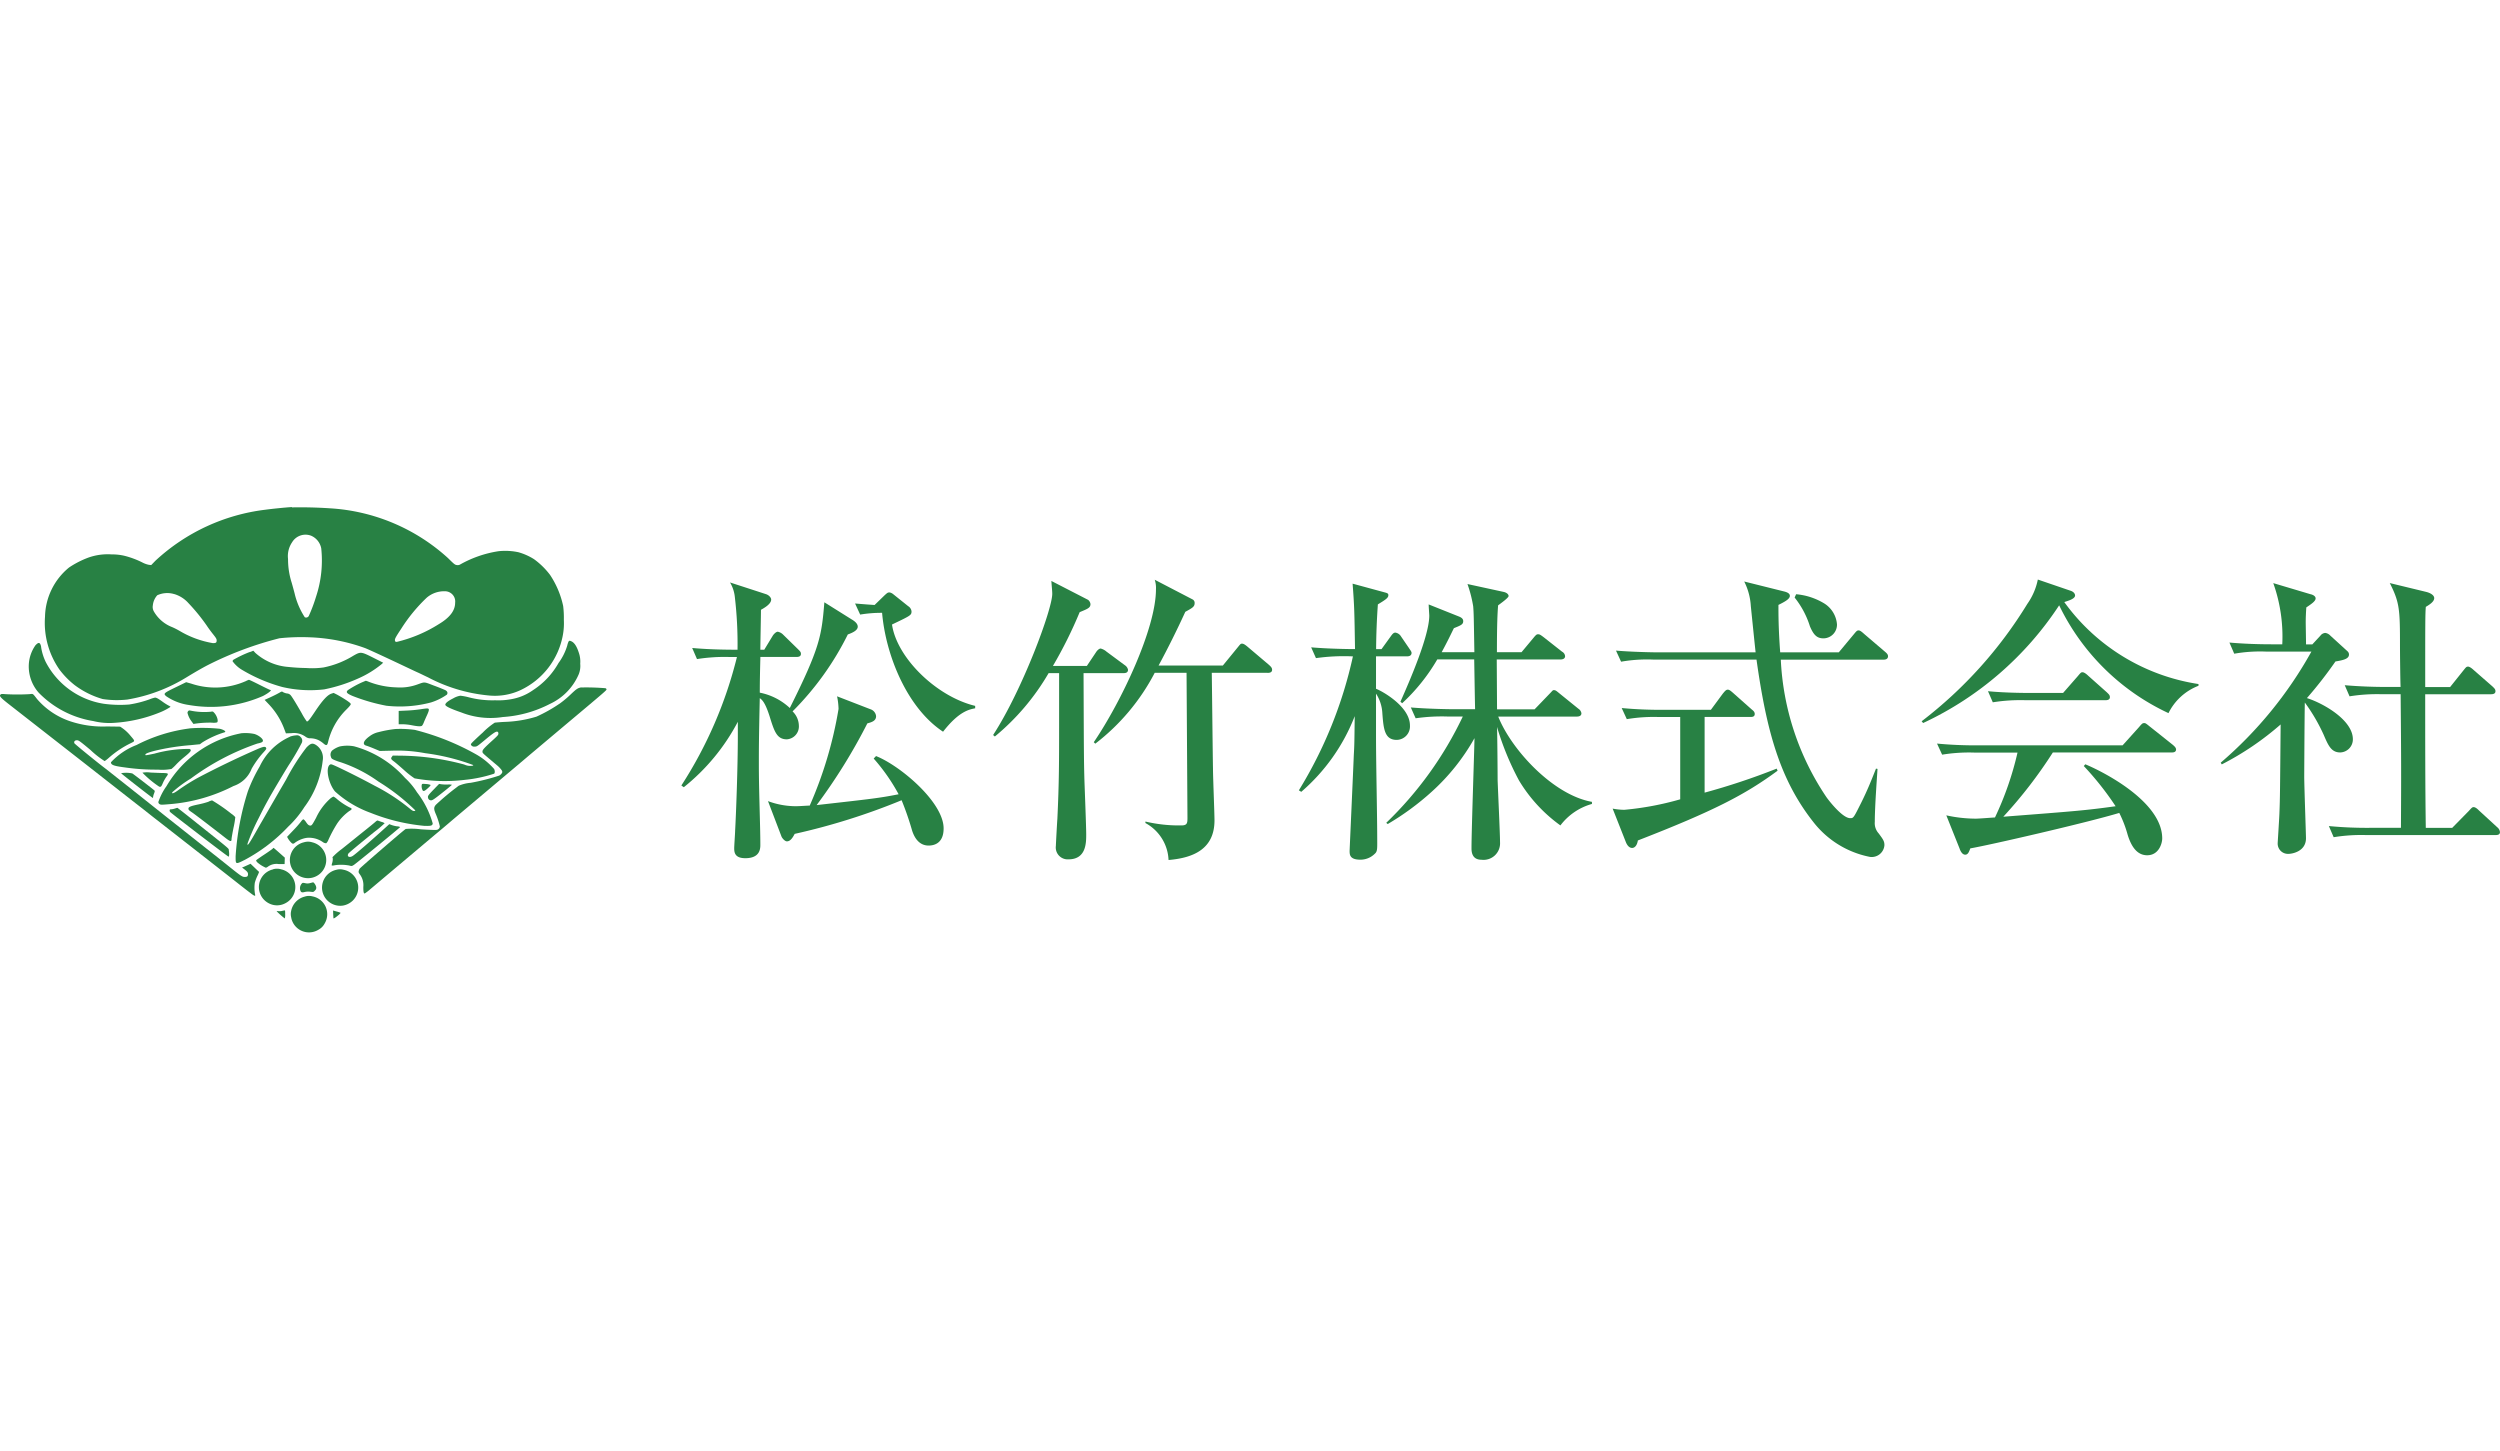 <svg id="reception_Clients_logo17" xmlns="http://www.w3.org/2000/svg" width="143" height="83">
    <defs>
        <clipPath id="clip-path">
            <path id="長方形_4632" data-name="長方形 4632" transform="translate(0 20)" style="fill:#f1f5f9" d="M0 0h143v43H0z"/>
        </clipPath>
        <style>
            .cls-4{fill:#288144}
        </style>
    </defs>
    <path id="長方形_860" data-name="長方形 860" style="fill:#fff" d="M0 0h143v83H0z"/>
    <g id="マスクグループ_11698" data-name="マスクグループ 11698" style="clip-path:url(#clip-path)">
        <g id="グループ_14292" data-name="グループ 14292" transform="translate(-1124.85 -2404.195)">
            <g id="グループ_14290" data-name="グループ 14290" transform="translate(1163.829 2437.343)">
                <path id="パス_48704" data-name="パス 48704" class="cls-4" d="M1454.388 2470.732c.172.1.344.241.344.413 0 .222-.327.36-.568.446a16.672 16.672 0 0 1-3.16 4.4 1.173 1.173 0 0 1 .36.808.74.74 0 0 1-.686.791c-.584 0-.722-.465-1-1.357-.258-.791-.43-.91-.55-1-.052 2.422-.052 2.834-.052 3.831 0 1.511.085 3.486.085 4.551 0 .207 0 .774-.859.774-.6 0-.636-.327-.636-.568 0-.154.052-.858.052-1 .051-.876.155-3.641.155-5.427v-.808a11.847 11.847 0 0 1-3.091 3.744l-.139-.1a24.148 24.148 0 0 0 3.179-7.35h-.429a10.162 10.162 0 0 0-1.856.119l-.275-.635c1.066.1 2.251.1 2.594.1a23.2 23.2 0 0 0-.155-3.023 2.037 2.037 0 0 0-.275-.825l2.062.671c.154.051.292.189.292.31 0 .273-.464.514-.584.583 0 .361-.035 1.958-.035 2.284h.224l.5-.825c.051-.067.171-.205.275-.205a.608.608 0 0 1 .309.172l.841.823c.139.14.172.174.172.276 0 .156-.154.173-.257.173h-2.062c-.017.685-.034 1.357-.034 2.042a3.5 3.5 0 0 1 1.717.878c1.718-3.436 1.821-4.123 1.976-6.047zm1.391 7.815c1.357.534 3.865 2.628 3.865 4.139 0 .86-.55.98-.858.98-.5 0-.791-.379-.945-.859a16.7 16.7 0 0 0-.6-1.734 37.293 37.293 0 0 1-6.115 1.924c-.085.154-.223.429-.446.429-.121 0-.276-.189-.309-.275l-.773-2.027a4.552 4.552 0 0 0 1.58.291c.257 0 .653-.035.807-.035a22.975 22.975 0 0 0 1.649-5.53 3.941 3.941 0 0 0-.085-.721l1.906.738a.465.465 0 0 1 .326.4c0 .273-.257.343-.5.411a32.307 32.307 0 0 1-2.9 4.673c3.212-.362 3.573-.4 4.689-.619a10.839 10.839 0 0 0-1.426-2.043zm.5-9.207c.154-.137.172-.153.276-.153a.468.468 0 0 1 .206.1l.858.687a.4.4 0 0 1 .189.291c0 .223-.033.24-1.116.757.275 1.906 2.542 4.121 4.757 4.654v.138c-.343.068-.927.172-1.837 1.34-2.078-1.374-3.281-4.4-3.487-6.8a7.324 7.324 0 0 0-1.254.1l-.292-.634c.6.05.859.068 1.117.085z" transform="translate(-1444.648 -2468.448)"/>
                <path id="パス_48705" data-name="パス 48705" class="cls-4" d="M1598.379 2472.7h-2.285c.018 4.535.018 5.034.052 6.184.017.481.1 2.612.1 3.041 0 .481 0 1.426-1.013 1.426a.68.68 0 0 1-.722-.773c0-.069.069-1.357.085-1.529.1-2.1.1-3.262.1-5.617v-2.732h-.6a13.466 13.466 0 0 1-3.075 3.625l-.1-.085c1.666-2.56 3.383-7.18 3.383-8.074 0-.154-.017-.258-.051-.739l2.1 1.081a.364.364 0 0 1 .137.241c0 .223-.172.276-.618.464a24.922 24.922 0 0 1-1.529 3.074h1.941l.516-.771c.052-.087.172-.223.275-.223a.812.812 0 0 1 .325.172l1.066.789a.4.4 0 0 1 .172.257c-.002.175-.157.189-.259.189zm8.227-.017h-3.177c.017 1.185.052 4.57.069 5.5 0 .463.086 2.526.086 2.938 0 1.615-1.169 2.147-2.628 2.268a2.518 2.518 0 0 0-1.323-2.114v-.086a8.316 8.316 0 0 0 2.061.222c.327 0 .344-.136.344-.429l-.052-8.3h-1.821a12.212 12.212 0 0 1-3.4 4.053l-.086-.084c1.563-2.3 3.557-6.494 3.557-8.744a1.508 1.508 0 0 0-.07-.548l2.182 1.134a.222.222 0 0 1 .1.2c0 .207-.121.275-.533.5a52.768 52.768 0 0 1-1.529 3.073h3.676l.842-1.03c.155-.188.172-.223.257-.223.1 0 .223.1.327.188l1.219 1.032c.087.085.172.154.172.273.002.164-.153.18-.273.18z" transform="translate(-1573.094 -2467.345)"/>
                <path id="パス_48706" data-name="パス 48706" class="cls-4" d="M1740.563 2473.349h-1.769v1.855c.258.086 1.941.979 1.941 2.1a.773.773 0 0 1-.755.823c-.7 0-.757-.635-.824-1.528a2.258 2.258 0 0 0-.362-1.118v2.372c0 1.735.07 4.482.07 6.218 0 .342-.017.462-.137.566a1.162 1.162 0 0 1-.825.342c-.618 0-.618-.291-.618-.514 0-.035.206-4.6.24-5.479.034-.567.034-.74.052-2.216a10.943 10.943 0 0 1-3.058 4.328l-.137-.086a24.653 24.653 0 0 0 3.092-7.662 11.452 11.452 0 0 0-2.114.1l-.274-.617c1.013.086 2.164.1 2.508.1-.035-2.146-.035-2.387-.138-3.743l1.838.5c.12.033.207.051.207.153 0 .155-.12.242-.6.532a40.361 40.361 0 0 0-.1 2.559h.31l.532-.737c.086-.12.155-.207.258-.207a.461.461 0 0 1 .327.223l.446.653c.087.136.155.207.155.291-.007.158-.145.192-.265.192zm8.778 9.67a8.64 8.64 0 0 1-2.371-2.576 16.061 16.061 0 0 1-1.254-3.056c.017.48.034 2.593.034 3.023.017.566.138 3.073.138 3.572a.945.945 0 0 1-1.065 1c-.567 0-.567-.5-.567-.67 0-1 .155-5.392.171-6.285a12.1 12.1 0 0 1-2.438 3.057 15.212 15.212 0 0 1-2.525 1.856l-.085-.069a20.811 20.811 0 0 0 4.379-6.08h-.842a10.429 10.429 0 0 0-1.855.1l-.276-.619c1.048.087 2.251.1 2.439.1h1.237c-.017-.721-.035-2.043-.051-2.851h-2.11a10.8 10.8 0 0 1-2.009 2.508l-.1-.085c.55-1.237 1.65-3.779 1.65-4.93 0-.035-.035-.532-.035-.636l1.753.7c.12.052.223.12.223.258 0 .189-.138.24-.533.4-.19.378-.292.619-.7 1.375h1.871c-.034-1.993-.034-2.216-.068-2.628a7.3 7.3 0 0 0-.327-1.271l2.045.445c.189.036.308.138.308.241s-.464.431-.6.533c-.034.412-.068 1.065-.068 2.68h1.407l.688-.825c.155-.189.189-.2.258-.2.086 0 .12.016.326.171l1.048.825a.32.32 0 0 1 .172.257c0 .155-.155.189-.275.189h-3.634l.017 2.851h2.147l.842-.875c.189-.189.189-.223.258-.223.1 0 .137.034.326.189l1.081.875a.376.376 0 0 1 .172.259c0 .153-.138.189-.258.189h-4.5c.739 1.872 3.126 4.482 5.36 4.878v.12a3.413 3.413 0 0 0-1.804 1.228z" transform="translate(-1699.065 -2468.953)"/>
                <path id="パス_48707" data-name="パス 48707" class="cls-4" d="M1883.078 2483.013c-.052.326-.207.428-.327.428-.189 0-.309-.189-.377-.377l-.739-1.873a3.58 3.58 0 0 0 .67.069 17.08 17.08 0 0 0 3.195-.6v-4.707h-1.2a9.406 9.406 0 0 0-1.855.121l-.292-.635a23.734 23.734 0 0 0 2.456.1h2.646l.686-.929c.087-.1.172-.223.276-.223.085 0 .154.052.309.188l1.065.945c.086.068.172.139.172.258 0 .171-.155.171-.257.171h-2.61v4.329a38.534 38.534 0 0 0 4.122-1.374l.052.12c-1.861 1.376-3.698 2.322-7.992 3.989zm14.05-10.341h-5.874a15.337 15.337 0 0 0 2.611 7.866c.223.311.944 1.2 1.357 1.2.189 0 .189 0 .636-.893.326-.653.549-1.2.841-1.941l.087.017c-.018.343-.155 2.112-.155 3.022a.871.871 0 0 0 .224.67c.257.345.326.447.326.67a.729.729 0 0 1-.824.671 5.412 5.412 0 0 1-3.212-1.958c-1.924-2.423-2.7-5.187-3.281-9.328h-5.891a8.6 8.6 0 0 0-1.855.12l-.291-.634c1.047.086 2.267.1 2.456.1h5.531c-.018-.122-.241-2.319-.275-2.645a3.58 3.58 0 0 0-.378-1.408l2.268.566c.292.069.343.172.343.257 0 .19-.343.361-.653.516 0 .584 0 1.356.1 2.714h3.35l.859-1.031c.155-.188.189-.224.275-.224.069 0 .137.036.326.208l1.186 1.012c.1.085.172.156.172.257-.001.161-.138.196-.259.196zm-3.435-1.219c-.379 0-.567-.205-.773-.688a5.055 5.055 0 0 0-.876-1.647l.086-.189a3.708 3.708 0 0 1 1.564.5 1.553 1.553 0 0 1 .773 1.219.781.781 0 0 1-.774.805z" transform="translate(-1828.371 -2468.087)"/>
                <path id="パス_48708" data-name="パス 48708" class="cls-4" d="M2040.76 2474.864a13.061 13.061 0 0 1-6.253-6.167 18.817 18.817 0 0 1-7.781 6.733l-.085-.1a24.638 24.638 0 0 0 6.046-6.716 3.663 3.663 0 0 0 .6-1.391l1.856.635c.223.067.274.206.274.276 0 .2-.412.308-.617.377a11.615 11.615 0 0 0 7.677 4.689v.1a3.194 3.194 0 0 0-1.717 1.564zm.172 2.25h-6.786a26.213 26.213 0 0 1-2.834 3.676c4.225-.326 4.689-.361 6.424-.6a17.05 17.05 0 0 0-1.82-2.3l.086-.1c1 .413 4.4 2.129 4.4 4.243 0 .274-.189.961-.86.961-.549 0-.893-.447-1.116-1.168a6.762 6.762 0 0 0-.481-1.254c-1.82.552-7.489 1.856-8.519 2.028-.069.172-.121.361-.292.361-.19 0-.293-.258-.327-.361l-.755-1.889a7.914 7.914 0 0 0 1.684.189c.189 0 .825-.052 1.1-.069a18.064 18.064 0 0 0 1.289-3.71h-2.457a9.511 9.511 0 0 0-1.855.119l-.292-.634a23.473 23.473 0 0 0 2.456.1h8.159l.944-1.048c.173-.208.206-.224.293-.224.068 0 .1.017.309.189l1.34 1.066c.052.052.172.139.172.257-.006.168-.178.168-.262.168zm-3.78-2.99h-4.586a9.991 9.991 0 0 0-1.855.121l-.275-.635c1.031.1 2.25.1 2.439.1h1.856l.842-.962c.172-.205.189-.222.274-.222.1 0 .258.136.309.188l1.082.963c.1.1.171.153.171.274 0 .157-.154.174-.258.174z" transform="translate(-1955.702 -2467.221)"/>
                <path id="パス_48709" data-name="パス 48709" class="cls-4" d="M2166.994 2479.185a23.183 23.183 0 0 0 5.187-6.353h-2.559a8.612 8.612 0 0 0-1.855.12l-.275-.638c.808.07 1.614.1 2.439.1h.584a9.113 9.113 0 0 0-.515-3.5l2.13.635c.086.017.292.086.292.24s-.224.309-.532.515c-.017.24-.034.552-.034.841 0 .172.018 1.066.018 1.273h.361l.463-.5a.382.382 0 0 1 .275-.155.487.487 0 0 1 .292.155l.979.893a.247.247 0 0 1 .086.191c0 .256-.361.325-.773.394a23.872 23.872 0 0 1-1.632 2.095c.928.292 2.628 1.253 2.628 2.355a.747.747 0 0 1-.721.754c-.515 0-.687-.4-.944-1a10.329 10.329 0 0 0-1.083-1.856c-.017.67-.034 4.174-.034 4.225 0 .552.1 3.316.1 3.539 0 .757-.79.893-1 .893a.588.588 0 0 1-.619-.6c0-.052.1-1.6.1-1.734.035-.861.035-1.273.069-5.068a16.564 16.564 0 0 1-3.366 2.284zm9.223-3.915a9.837 9.837 0 0 0-1.854.12l-.275-.636c.807.068 1.631.1 2.439.1h.755c-.018-.36-.034-1.992-.034-2.319 0-2.113-.017-2.507-.584-3.624l2.061.5c.292.069.481.208.481.361 0 .207-.275.378-.481.5-.034.446-.034.858-.034 4.586h1.425l.756-.945c.154-.189.171-.223.274-.223s.275.155.309.188l1.082.945c.1.1.172.155.172.275 0 .155-.154.172-.258.172h-3.761c0 2.558 0 5.289.034 7.643h1.511l.945-.962c.172-.189.206-.224.275-.224.12 0 .24.121.327.206l1.03.946a.411.411 0 0 1 .155.275c0 .153-.138.172-.258.172h-7.4a9.828 9.828 0 0 0-1.854.122l-.275-.637a22.954 22.954 0 0 0 2.439.1h1.684c.017-3.2.017-3.831-.018-7.643z" transform="translate(-2078.948 -2468.708)"/>
            </g>
            <g id="グループ_14291" data-name="グループ 14291" transform="translate(1124.849 2433.195)">
                <path id="パス_48710" data-name="パス 48710" class="cls-4" d="M1159.968 2433.2c-.378.02-1.14.1-1.51.15a11.227 11.227 0 0 0-6.295 2.918l-.242.25-.137-.016a1.4 1.4 0 0 1-.367-.133 5.036 5.036 0 0 0-1-.376 3.043 3.043 0 0 0-.754-.086 3.316 3.316 0 0 0-1.316.175 5.276 5.276 0 0 0-1.128.576 3.734 3.734 0 0 0-1.372 2.814 4.684 4.684 0 0 0 .816 3.009 4.819 4.819 0 0 0 .877.9 4.93 4.93 0 0 0 1.608.8 5.415 5.415 0 0 0 1.41.028 9.391 9.391 0 0 0 3.385-1.273c.505-.307.89-.529 1.22-.7a19.787 19.787 0 0 1 4.093-1.532 11.975 11.975 0 0 1 1.767-.054 10.37 10.37 0 0 1 3.119.611c.129.046.8.354 1.5.682s1.367.649 1.5.706.4.192.61.289a9.27 9.27 0 0 0 3.422 1.033 3.481 3.481 0 0 0 1.87-.3 4.337 4.337 0 0 0 2.417-3.114 3.7 3.7 0 0 0 .063-.9 5.452 5.452 0 0 0-.039-.8 5.146 5.146 0 0 0-.749-1.776 4.314 4.314 0 0 0-.917-.9 3.363 3.363 0 0 0-.9-.4 3.618 3.618 0 0 0-1.137-.056 6.442 6.442 0 0 0-2.211.771.3.3 0 0 1-.175.02c-.105-.015-.154-.057-.5-.4a11 11 0 0 0-6.756-2.846 25.486 25.486 0 0 0-2.162-.052zm1.118 1.646a.986.986 0 0 1 .561.715 6.583 6.583 0 0 1-.3 2.773 8.779 8.779 0 0 1-.415 1.1.174.174 0 0 1-.227.067 4.27 4.27 0 0 1-.583-1.37c-.044-.17-.118-.439-.164-.6a4.392 4.392 0 0 1-.21-1.358 1.408 1.408 0 0 1 .233-.961.894.894 0 0 1 1.1-.369zm7.952 3.26a.583.583 0 0 1 .268.565c0 .448-.3.846-.931 1.223a7.94 7.94 0 0 1-2.413 1.018c-.077-.008-.092-.022-.1-.088-.011-.089.044-.19.363-.671a9.318 9.318 0 0 1 1.456-1.771 1.529 1.529 0 0 1 1.022-.367.589.589 0 0 1 .335.091zm-15.8.069a1.759 1.759 0 0 1 .815.521 10.739 10.739 0 0 1 1.052 1.293c.1.153.272.381.375.508.148.187.185.25.185.326 0 .132-.039.161-.222.158a5.517 5.517 0 0 1-1.9-.7 4.26 4.26 0 0 0-.419-.213 2.068 2.068 0 0 1-1.042-.883.516.516 0 0 1-.067-.367 1 1 0 0 1 .254-.575 1.369 1.369 0 0 1 .973-.064z" transform="translate(-1143.271 -2433.195)"/>
                <path id="パス_48711" data-name="パス 48711" class="cls-4" d="M1340.846 2496.02a1.01 1.01 0 0 0-.084.246 3.252 3.252 0 0 1-.5 1 4.439 4.439 0 0 1-1.448 1.544 3.046 3.046 0 0 1-1.272.527 4 4 0 0 1-.9.06 5.313 5.313 0 0 1-1.55-.18 3.2 3.2 0 0 0-.446-.081 1.186 1.186 0 0 0-.411.153c-.29.144-.448.272-.448.361s.306.233.914.443a4.56 4.56 0 0 0 2.375.262 6.792 6.792 0 0 0 2.691-.748 3.307 3.307 0 0 0 1.653-1.7 1.277 1.277 0 0 0 .084-.6 1.531 1.531 0 0 0-.078-.624c-.119-.375-.261-.59-.44-.664-.085-.035-.1-.035-.133 0z" transform="translate(-1308.314 -2488.341)"/>
                <path id="パス_48712" data-name="パス 48712" class="cls-4" d="M1138.717 2497.124a2.1 2.1 0 0 0-.389 1.1 2.27 2.27 0 0 0 .556 1.613 5.6 5.6 0 0 0 3.129 1.633 3.861 3.861 0 0 0 1.236.1 8.246 8.246 0 0 0 2.535-.578 3.391 3.391 0 0 0 .652-.335.384.384 0 0 0-.118-.076 3.217 3.217 0 0 1-.334-.213c-.257-.184-.357-.239-.438-.239a1.9 1.9 0 0 0-.313.1 6.32 6.32 0 0 1-1.164.295 6.79 6.79 0 0 1-1.457-.043 4.531 4.531 0 0 1-3.317-2.391 3.037 3.037 0 0 1-.258-.815.537.537 0 0 0-.039-.175c-.056-.134-.133-.127-.279.026z" transform="translate(-1136.679 -2489.226)"/>
                <path id="パス_48713" data-name="パス 48713" class="cls-4" d="M1234.957 2500.729a6.6 6.6 0 0 0-.92.438.147.147 0 0 0-.049.084 1.79 1.79 0 0 0 .523.482 9.241 9.241 0 0 0 2.317.991 6.961 6.961 0 0 0 2.4.138 9.038 9.038 0 0 0 1.946-.624 5.692 5.692 0 0 0 1.341-.82l.089-.082-.557-.281c-.707-.355-.729-.357-1.142-.123a5.2 5.2 0 0 1-1.71.675 4.665 4.665 0 0 1-1 .032 10.766 10.766 0 0 1-1.008-.06 3.192 3.192 0 0 1-1.9-.809l-.11-.119-.208.078z" transform="translate(-1220.685 -2492.429)"/>
                <path id="パス_48714" data-name="パス 48714" class="cls-4" d="M1206.726 2514.369a4.327 4.327 0 0 1-3.092.134l-.294-.084-.6.292c-.687.334-.712.358-.548.507a3.02 3.02 0 0 0 1.269.5 7.4 7.4 0 0 0 4.275-.511c.325-.17.532-.344.413-.344-.019 0-.292-.131-.608-.291s-.592-.291-.611-.29a1.267 1.267 0 0 0-.2.087z" transform="translate(-1192.69 -2504.398)"/>
                <path id="パス_48715" data-name="パス 48715" class="cls-4" d="M1288.494 2514.824a5.648 5.648 0 0 0-.815.449c-.129.118-.073.19.26.333a10.7 10.7 0 0 0 1.937.561 6.947 6.947 0 0 0 2.549-.187 3.289 3.289 0 0 0 .914-.448c.068-.1.029-.2-.107-.265a12.307 12.307 0 0 0-.637-.253c-.589-.225-.5-.22-.961-.057a2.892 2.892 0 0 1-1.176.16 4.739 4.739 0 0 1-1.588-.32 1.083 1.083 0 0 0-.166-.058c-.011 0-.1.041-.21.086z" transform="translate(-1267.776 -2504.799)"/>
                <path id="パス_48716" data-name="パス 48716" class="cls-4" d="M1305.913 2517.792c-.2.036-.277.087-.6.394a5.882 5.882 0 0 1-.59.5 8.59 8.59 0 0 1-1.379.782 6.984 6.984 0 0 1-1.829.3 9.918 9.918 0 0 0-.555.043 4.128 4.128 0 0 0-.691.572c-.335.3-.626.583-.648.619-.035.057-.035.071.012.122a.209.209 0 0 0 .179.057c.122 0 .143-.014.53-.334.49-.41.666-.532.753-.521.049.007.067.03.073.1s-.021.112-.263.333c-.541.49-.647.6-.647.7s-.022.071.818.78a1.5 1.5 0 0 1 .286.3c.04.085.04.1 0 .168a.425.425 0 0 1-.152.134 12.283 12.283 0 0 1-1.631.411 2.187 2.187 0 0 0-.68.168 14.392 14.392 0 0 0-1.308 1.089c-.118.14-.123.236-.02.49a4.189 4.189 0 0 1 .248.744.21.21 0 0 1-.185.2c-.056.012-.461 0-.9-.031a3.917 3.917 0 0 0-.865-.021c-.089.04-2.572 2.183-2.64 2.276a.486.486 0 0 0-.051.131c-.016.069 0 .1.064.189a1.035 1.035 0 0 1 .2.721c0 .282.019.375.082.375a2.942 2.942 0 0 0 .31-.24l.815-.687 2.879-2.424c.245-.2.718-.6 1.053-.888l3.173-2.671c.238-.2.665-.559.956-.807s1.237-1.041 2.105-1.773c2.606-2.187 2.536-2.129 2.536-2.192 0-.021-.028-.048-.06-.06a13.291 13.291 0 0 0-1.38-.042z" transform="translate(-1272.659 -2507.475)"/>
                <path id="パス_48717" data-name="パス 48717" class="cls-4" d="M1249.836 2519.893c-.083.052-.3.158-.475.239l-.326.148.243.255a4.187 4.187 0 0 1 .886 1.424l.089.235.316-.01a1.142 1.142 0 0 1 .794.194.472.472 0 0 0 .235.1 1.115 1.115 0 0 1 .521.105 1.572 1.572 0 0 1 .272.182c.164.144.223.133.268-.05a3.859 3.859 0 0 1 1.032-1.862c.181-.177.272-.289.272-.33s-.066-.1-.29-.248a8.432 8.432 0 0 0-.491-.293l-.2-.1-.136.045c-.222.078-.5.381-.915 1-.326.489-.408.589-.481.589a3.737 3.737 0 0 1-.294-.475c-.277-.484-.5-.858-.618-1.011a.3.3 0 0 0-.227-.117.741.741 0 0 1-.215-.072c-.07-.054-.085-.05-.257.055z" transform="translate(-1233.898 -2509.247)"/>
                <path id="パス_48718" data-name="パス 48718" class="cls-4" d="M1124.89 2520.955c-.106.076-.026.169.515.591l4.267 3.332c1.394 1.091 2.8 2.195 3.132 2.45s.757.6.955.75l2.982 2.33c.6.47 1.346 1.052 1.66 1.3s.66.517.773.6c.231.181.3.2.267.085a2.106 2.106 0 0 1-.016-.669 2.37 2.37 0 0 1 .144-.387 1.762 1.762 0 0 0 .1-.236s-.115-.107-.248-.236l-.24-.23-.177.082c-.1.045-.205.094-.242.108l-.067.025.089.068c.2.152.252.213.252.308 0 .125-.042.163-.18.163s-.2-.032-.826-.535c-.294-.236-.73-.582-.975-.775l-.875-.691-1.01-.8-.929-.735a984.906 984.906 0 0 0-3.339-2.647c-.482-.362-1.787-1.426-1.8-1.468-.031-.1.03-.167.149-.167.1 0 .164.047.767.549a5.285 5.285 0 0 0 .818.643 1.952 1.952 0 0 0 .235-.183 5.562 5.562 0 0 1 1.261-.843c.252-.125.253-.106-.012-.417a2.343 2.343 0 0 0-.6-.528c-.026 0-.371-.007-.768-.01a5.879 5.879 0 0 1-2.061-.289 4.3 4.3 0 0 1-1.916-1.274c-.259-.333-.224-.312-.434-.286a11.971 11.971 0 0 1-1.4 0c-.161-.015-.222-.011-.263.018z" transform="translate(-1124.849 -2510.228)"/>
                <path id="パス_48719" data-name="パス 48719" class="cls-4" d="M1313.148 2527.781a7.5 7.5 0 0 1-.755.068l-.437.02v.762h.229a3.01 3.01 0 0 1 .528.059c.341.067.517.074.58.024a.694.694 0 0 0 .1-.187c.033-.083.117-.272.183-.416.144-.316.142-.389-.013-.382-.055 0-.243.026-.418.054z" transform="translate(-1289.15 -2516.204)"/>
                <path id="パス_48720" data-name="パス 48720" class="cls-4" d="M1212.884 2528.711a.17.17 0 0 0-.045.105 1.319 1.319 0 0 0 .234.488l.107.146.127-.019a5.859 5.859 0 0 1 .931-.054.8.8 0 0 0 .292-.014c.092-.062 0-.378-.165-.553-.071-.077-.085-.081-.184-.059a3.934 3.934 0 0 1-1.206-.07.1.1 0 0 0-.091.029z" transform="translate(-1202.114 -2517.041)"/>
                <path id="パス_48721" data-name="パス 48721" class="cls-4" d="M1181.406 2536.9a9.209 9.209 0 0 0-3.02.945 3.936 3.936 0 0 0-1.466.99c0 .154.167.213.8.294a12.321 12.321 0 0 0 1.885.126 2.92 2.92 0 0 0 .774-.037 2.3 2.3 0 0 0 .276-.261 4.985 4.985 0 0 1 .416-.386c.433-.347.493-.436.341-.5a7.23 7.23 0 0 0-2 .268c-.535.111-.532.109-.521.052s.18-.121.543-.216a13.1 13.1 0 0 1 2.045-.32l.53-.053.133-.1a5.381 5.381 0 0 1 1.28-.584c.114-.035-.044-.147-.28-.2a9.531 9.531 0 0 0-1.737-.021z" transform="translate(-1170.573 -2524.232)"/>
                <path id="パス_48722" data-name="パス 48722" class="cls-4" d="M1297.429 2537.319a6.475 6.475 0 0 0-.983.179 1.289 1.289 0 0 0-.524.243c-.349.251-.421.469-.175.534.064.017.262.092.439.166l.323.135.677-.016a8.552 8.552 0 0 1 1.92.143 12.315 12.315 0 0 1 2.757.68c0 .012-.02.027-.044.037a.783.783 0 0 1-.471-.067 14.4 14.4 0 0 0-3.665-.508l-.425-.006-.054.073c-.069.091-.048.142.11.257.072.05.335.275.588.5a4.875 4.875 0 0 0 .6.474 9.672 9.672 0 0 0 2.9.083 7.74 7.74 0 0 0 1.651-.35c.05-.041.05-.171 0-.269a3.975 3.975 0 0 0-1.066-.857 14.256 14.256 0 0 0-3.467-1.38 6.065 6.065 0 0 0-1.08-.051z" transform="translate(-1274.789 -2524.621)"/>
                <path id="パス_48723" data-name="パス 48723" class="cls-4" d="M1203.963 2539.275a6.344 6.344 0 0 0-4.3 3.028 3.477 3.477 0 0 0-.467.907.14.14 0 0 0 .07.123c.066.042.106.042.6 0a9.679 9.679 0 0 0 3.627-1.035 1.689 1.689 0 0 0 1.039-.99 5.335 5.335 0 0 1 .676-.935c.136-.145.171-.2.158-.241-.037-.113-.141-.1-.5.052a52.572 52.572 0 0 0-3.372 1.623 11.5 11.5 0 0 0-1.164.73c-.236.175-.395.23-.333.114a6.87 6.87 0 0 1 1.057-.781 13.954 13.954 0 0 1 3.8-2c.249-.052.323-.091.323-.17 0-.113-.246-.306-.485-.379a2.487 2.487 0 0 0-.737-.043z" transform="translate(-1190.137 -2526.337)"/>
                <path id="パス_48724" data-name="パス 48724" class="cls-4" d="M1238.569 2540.5a3.46 3.46 0 0 0-1.728 1.7 8.931 8.931 0 0 0-.676 1.42 15.325 15.325 0 0 0-.7 3.708c0 .486-.015.481.53.209a9.689 9.689 0 0 0 2.481-1.9 5.768 5.768 0 0 0 .921-1.117 5.419 5.419 0 0 0 1.048-2.648.882.882 0 0 0-.432-.932c-.173-.088-.271-.053-.491.167a11.973 11.973 0 0 0-1.159 1.822c-.109.191-.284.488-.389.667l-.517.895-.479.833c-.084.142-.205.356-.27.469-.468.833-.6 1.023-.557.8a11.977 11.977 0 0 1 .645-1.464c.264-.531.349-.693.611-1.165.16-.288.779-1.333 1.077-1.814a14.491 14.491 0 0 0 .756-1.286.288.288 0 0 0-.061-.354.255.255 0 0 0-.243-.092 1.3 1.3 0 0 0-.372.077z" transform="translate(-1221.986 -2527.356)"/>
                <path id="パス_48725" data-name="パス 48725" class="cls-4" d="M1279.3 2545.245a1.323 1.323 0 0 0-.474.246.343.343 0 0 0-.066.346c.026.1.049.121.182.183a3.269 3.269 0 0 0 .381.137 8.076 8.076 0 0 1 2.167 1.111 11.836 11.836 0 0 1 2.1 1.642c0 .022-.032.037-.079.037s-.125-.04-.234-.135a11.1 11.1 0 0 0-2-1.306 45.72 45.72 0 0 0-2.125-1.078c-.369-.168-.385-.173-.449-.13-.26.17-.085 1.08.294 1.529a6.125 6.125 0 0 0 2.035 1.223 11.039 11.039 0 0 0 3.059.744c.4.015.48-.007.494-.138a5.2 5.2 0 0 0-.9-1.782 4.068 4.068 0 0 0-.681-.818 6.024 6.024 0 0 0-2.913-1.81 2.1 2.1 0 0 0-.784 0z" transform="translate(-1259.833 -2531.556)"/>
                <path id="パス_48726" data-name="パス 48726" class="cls-4" d="M1191.693 2557.759a5.687 5.687 0 0 0 .959.8c.1.025.12.008.216-.217a2.229 2.229 0 0 1 .2-.354c.136-.182.115-.2-.2-.209-.133 0-.449-.014-.706-.026a1.5 1.5 0 0 0-.464.007z" transform="translate(-1183.546 -2542.563)"/>
                <path id="パス_48727" data-name="パス 48727" class="cls-4" d="M1181.691 2557.938c0 .024 1.785 1.416 1.816 1.416.007 0 .014-.025.014-.055a.817.817 0 0 1 .055-.2c.044-.114.049-.15.022-.174-.1-.093-1.206-.942-1.266-.974a1.631 1.631 0 0 0-.641-.013z" transform="translate(-1174.763 -2542.71)"/>
                <path id="パス_48728" data-name="パス 48728" class="cls-4" d="M1322.7 2563.2a.513.513 0 0 0 .052.321c.051.069.12.038.312-.137.111-.1.154-.157.136-.177a.812.812 0 0 0-.253-.05c-.216-.019-.227-.016-.246.043z" transform="translate(-1298.575 -2547.311)"/>
                <path id="パス_48729" data-name="パス 48729" class="cls-4" d="M1326.094 2563.383c-.4.407-.433.455-.412.554a.171.171 0 0 0 .2.152c.066-.005.221-.113.627-.438.3-.236.539-.439.54-.448a.746.746 0 0 0-.241-.014 2.463 2.463 0 0 1-.367-.016l-.125-.02-.225.23z" transform="translate(-1301.198 -2547.313)"/>
                <path id="パス_48730" data-name="パス 48730" class="cls-4" d="M1262.1 2569.15a3.368 3.368 0 0 0-.857 1.141c-.208.386-.249.442-.323.442-.091 0-.152-.051-.256-.208-.058-.085-.121-.15-.148-.15s-.089.063-.14.136a6.194 6.194 0 0 1-.442.5l-.349.366.051.093a1.259 1.259 0 0 0 .154.206c.109.118.151.122.263.024a1.6 1.6 0 0 1 .5-.233 1.106 1.106 0 0 1 .388-.035 1.366 1.366 0 0 1 .71.26.317.317 0 0 0 .173.052.522.522 0 0 0 .123-.191 7.5 7.5 0 0 1 .5-.932 2.834 2.834 0 0 1 .7-.722c.167-.09.172-.144.022-.2a3.73 3.73 0 0 1-.728-.482.928.928 0 0 0-.2-.142.47.47 0 0 0-.138.078z" transform="translate(-1243.163 -2552.51)"/>
                <path id="パス_48731" data-name="パス 48731" class="cls-4" d="M1214.453 2570.977a4.922 4.922 0 0 1-.586.157c-.435.09-.57.147-.57.233s.025.1.221.235c.158.108 1.139.858 1.9 1.452.275.215.344.227.344.059 0-.049.051-.341.113-.652a4.609 4.609 0 0 0 .1-.6 1.212 1.212 0 0 0-.232-.2 9.635 9.635 0 0 0-1.095-.758 1.047 1.047 0 0 0-.2.071z" transform="translate(-1202.516 -2554.121)"/>
                <path id="パス_48732" data-name="パス 48732" class="cls-4" d="M1204.745 2574.392a.91.91 0 0 1-.215.047c-.083 0-.1.017-.1.062a.173.173 0 0 0 .021.085c.044.064 3.307 2.561 3.346 2.561s.053-.135.02-.352c-.021-.135.172.031-1.788-1.531-.62-.5-1.139-.9-1.149-.907a.452.452 0 0 0-.13.037z" transform="translate(-1194.726 -2557.148)"/>
                <path id="パス_48733" data-name="パス 48733" class="cls-4" d="M1283.041 2580.391c-.045.044-.376.315-.734.6s-.9.727-1.211.973a3.983 3.983 0 0 0-.532.468c.038.024.03.212-.015.34-.022.064-.03.12-.016.129a.414.414 0 0 0 .159-.014 2.528 2.528 0 0 1 .833.014c.148.041.152.039.265-.031.147-.093 2.651-2.14 2.651-2.168a.366.366 0 0 0-.17-.041 1.525 1.525 0 0 1-.31-.073l-.14-.052-.239.217c-.825.749-1.655 1.467-1.842 1.594s-.357.052-.264-.122c.025-.046.529-.468 1.508-1.259a5.95 5.95 0 0 0 .572-.484.6.6 0 0 0-.174-.075c-.095-.031-.192-.066-.215-.077s-.072.012-.126.061z" transform="translate(-1261.552 -2562.394)"/>
                <path id="パス_48734" data-name="パス 48734" class="cls-4" d="M1261.7 2590.279a1.04 1.04 0 1 0 .463 0 .791.791 0 0 0-.463 0z" transform="translate(-1244.31 -2571.101)"/>
                <path id="パス_48735" data-name="パス 48735" class="cls-4" d="M1246.005 2593.209c-.02.024-.232.175-.474.334s-.45.307-.466.325 0 .061.06.125a1.811 1.811 0 0 0 .491.307.369.369 0 0 0 .122-.065.835.835 0 0 1 .615-.144h.333l.006-.184.006-.184-.316-.28c-.175-.156-.321-.28-.328-.28s-.029.02-.049.045z" transform="translate(-1230.406 -2573.666)"/>
                <path id="パス_48736" data-name="パス 48736" class="cls-4" d="M1247.142 2603.015a1.039 1.039 0 0 0-.233 1.941 1 1 0 0 0 .928 0 1.038 1.038 0 0 0-.233-1.947.8.8 0 0 0-.462 0z" transform="translate(-1231.526 -2582.285)"/>
                <path id="パス_48737" data-name="パス 48737" class="cls-4" d="M1276.705 2603.242a1.041 1.041 0 0 0 .408 2.04 1.068 1.068 0 0 0 .569-.3 1.04 1.04 0 0 0-.543-1.748.779.779 0 0 0-.434.009z" transform="translate(-1257.487 -2582.484)"/>
                <path id="パス_48738" data-name="パス 48738" class="cls-4" d="M1266.226 2609.361a.515.515 0 0 1-.288.009c-.148-.03-.153-.028-.213.041a.4.4 0 0 0-.074.35c.035.133.089.157.255.114a.894.894 0 0 1 .323-.016c.183.022.185.02.268-.071a.2.2 0 0 0 .067-.2c-.013-.1-.135-.277-.182-.266-.009 0-.077.021-.156.041z" transform="translate(-1248.478 -2587.852)"/>
                <path id="パス_48739" data-name="パス 48739" class="cls-4" d="M1262.12 2615.733a1.052 1.052 0 0 0-.785.826.753.753 0 0 0 0 .349 1.034 1.034 0 0 0 1.546.731.873.873 0 0 0 .376-.375 1.037 1.037 0 0 0-.7-1.542.759.759 0 0 0-.441.012z" transform="translate(-1244.681 -2593.449)"/>
                <path id="パス_48740" data-name="パス 48740" class="cls-4" d="M1255 2622.542a.733.733 0 0 1-.215.014c-.058-.008-.1 0-.1.007a4.794 4.794 0 0 0 .464.411.63.63 0 0 0 .024-.229c0-.163 0-.235-.028-.232a1.45 1.45 0 0 0-.143.028z" transform="translate(-1238.86 -2599.438)"/>
                <path id="パス_48741" data-name="パス 48741" class="cls-4" d="M1281.159 2622.751c.005.109.012.219.014.244s.058.007.22-.123c.142-.112.2-.178.181-.191a2.026 2.026 0 0 0-.228-.073l-.195-.054.008.2z" transform="translate(-1262.099 -2599.473)"/>
            </g>
        </g>
    </g>
</svg>
